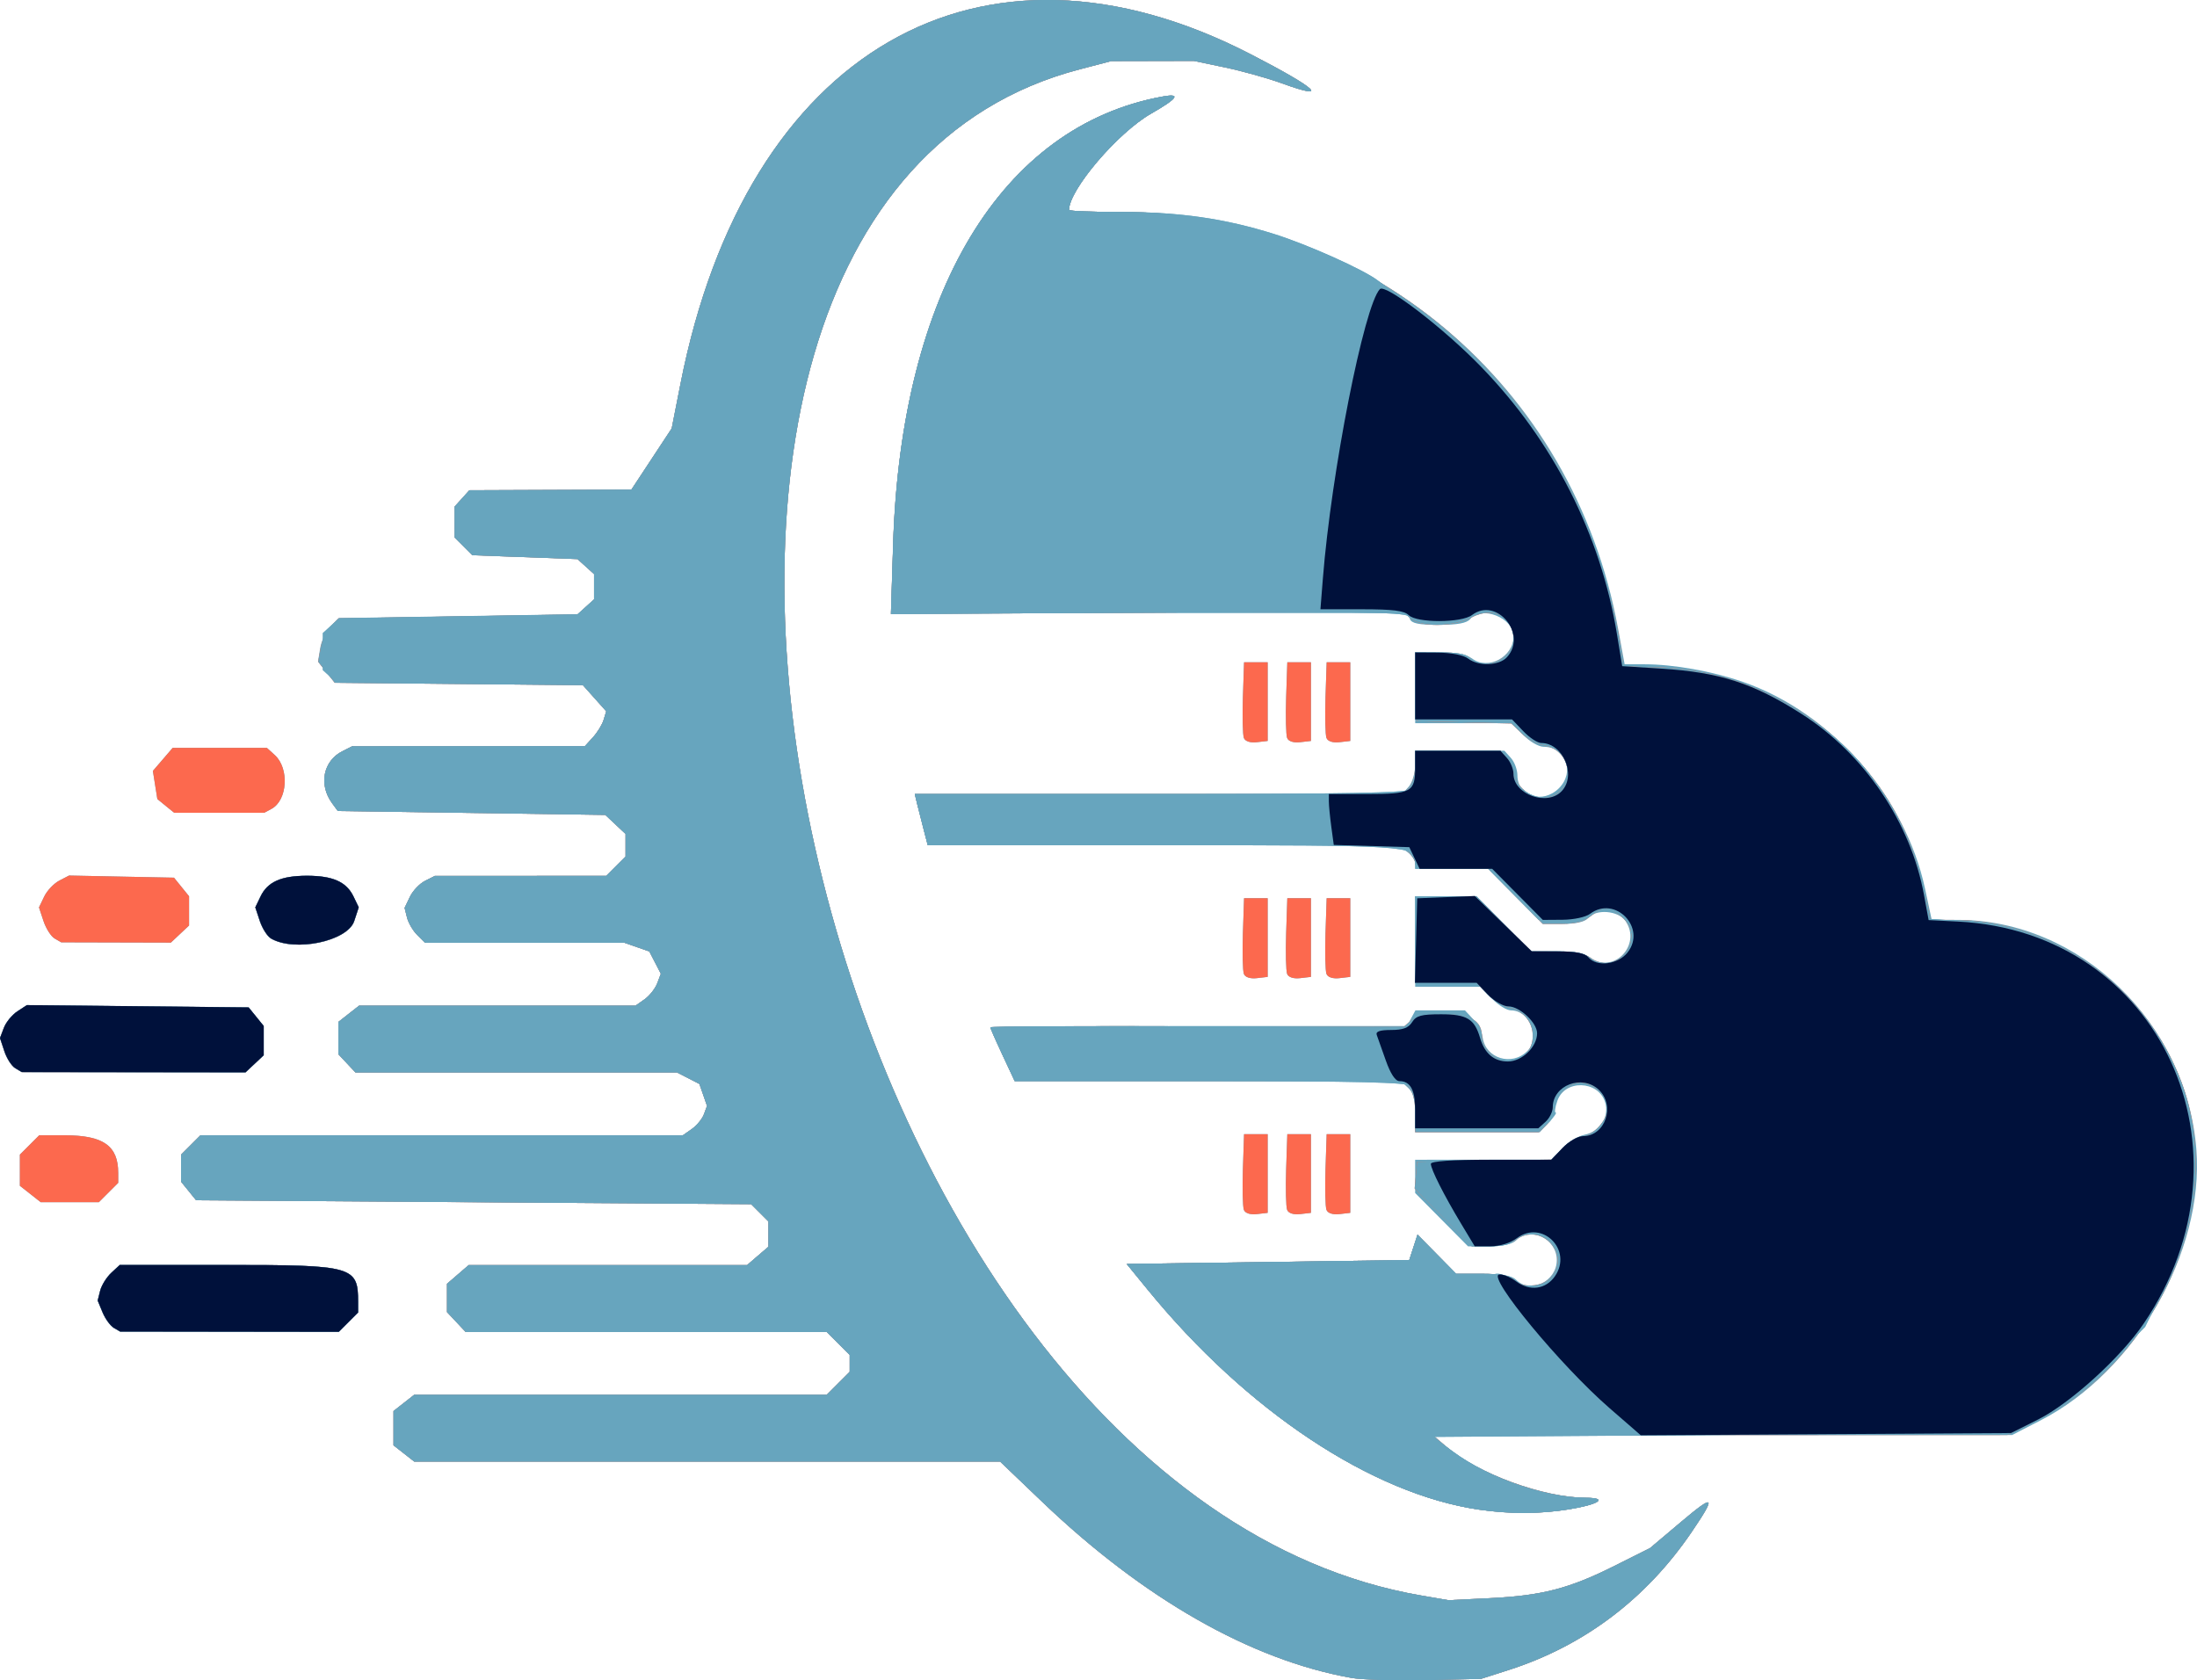 <svg viewBox="0 0 189.176 144.709" version="1.1" xml:space="preserve" xmlns="http://www.w3.org/2000/svg" xmlns:svg="http://www.w3.org/2000/svg">
	<title id="title1">Western Mass Hosting ~ Western Mass Web &amp; Wordpress Hosting, Design &amp; Development ~ Feeding Hills, MA</title>
	<g transform="matrix(4,0,0,4,536.172,-178.462)">
		<path class="wmh1" style="fill:#67a5be" d="m -104.964,80.738 c -2.154,-0.385 -4.465,-1.704 -6.649,-3.793 l -0.901,-0.862 h -6.306 -6.306 l -0.223,-0.175 -0.223,-0.175 v -0.369 -0.369 l 0.223,-0.175 0.223,-0.175 h 4.44 4.44 l 0.247,-0.247 0.247,-0.247 v -0.182 -0.182 l -0.247,-0.247 -0.247,-0.247 h -3.886 -3.886 l -0.201,-0.214 -0.201,-0.214 v -0.305 -0.305 l 0.233,-0.201 0.233,-0.201 h 2.996 2.996 l 0.23,-0.198 0.231,-0.198 v -0.272 -0.272 l -0.186,-0.186 -0.186,-0.186 -5.974,-0.042 -5.974,-0.042 -0.162,-0.2 -0.162,-0.2 v -0.291 -0.291 l 0.208,-0.208 0.208,-0.208 h 5.192 5.192 l 0.194,-0.136 c 0.107,-0.075 0.224,-0.218 0.261,-0.317 l 0.067,-0.181 -0.082,-0.236 -0.082,-0.236 -0.241,-0.124 -0.241,-0.124 h -3.461 -3.461 l -0.184,-0.196 -0.184,-0.196 v -0.348 -0.348 l 0.223,-0.175 0.223,-0.175 h 2.975 2.975 l 0.194,-0.136 c 0.106,-0.075 0.229,-0.229 0.273,-0.343 l 0.079,-0.208 -0.124,-0.24 -0.124,-0.24 -0.269,-0.094 -0.269,-0.094 h -2.146 -2.146 l -0.167,-0.167 c -0.092,-0.092 -0.191,-0.261 -0.219,-0.375 l -0.052,-0.208 0.113,-0.237 c 0.062,-0.13 0.209,-0.285 0.325,-0.344 l 0.212,-0.107 1.845,-0.001 1.845,-0.001 0.208,-0.208 0.208,-0.208 v -0.243 -0.243 l -0.218,-0.205 -0.218,-0.205 -2.879,-0.042 -2.879,-0.042 -0.124,-0.169 c -0.292,-0.4 -0.191,-0.909 0.222,-1.118 l 0.212,-0.107 2.504,-0.001 2.504,-0.001 0.174,-0.191 c 0.096,-0.105 0.2,-0.274 0.23,-0.375 l 0.056,-0.185 -0.251,-0.281 -0.251,-0.281 -2.671,-0.026 -2.671,-0.026 -0.18,-0.228 -0.18,-0.228 0.047,-0.291 c 0.026,-0.16 0.126,-0.37 0.222,-0.466 l 0.174,-0.174 2.571,-0.042 2.571,-0.042 0.178,-0.161 0.178,-0.161 V 57.245 56.975 l -0.178,-0.161 -0.178,-0.161 -1.132,-0.042 -1.132,-0.042 -0.191,-0.191 -0.191,-0.191 V 55.855 55.523 l 0.159,-0.176 0.159,-0.176 1.744,-0.007 1.744,-0.007 0.434,-0.659 0.434,-0.659 0.19,-0.964 c 1.412,-7.174 6.463,-10.091 12.277,-7.09 1.436,0.741 1.719,1.007 0.666,0.624 -0.305,-0.111 -0.857,-0.265 -1.225,-0.342 l -0.669,-0.14 -0.889,0.002 -0.889,0.002 -0.677,0.177 c -11.905,3.104 -5.746,30.616 7.355,32.86 l 0.582,0.1 0.9,-0.044 c 1.115,-0.055 1.702,-0.207 2.678,-0.697 l 0.762,-0.382 0.672,-0.567 c 0.717,-0.605 0.757,-0.566 0.225,0.218 -0.981,1.445 -2.322,2.456 -3.945,2.976 l -0.593,0.19 -1.185,0.027 c -0.652,0.015 -1.38,-0.008 -1.618,-0.05 z m -26.629,-7.533 c -0.075,-0.044 -0.184,-0.195 -0.242,-0.334 l -0.105,-0.254 0.053,-0.211 c 0.029,-0.116 0.136,-0.288 0.237,-0.383 l 0.184,-0.172 h 2.305 c 2.73,0 2.827,0.028 2.827,0.804 v 0.22 l -0.208,0.208 -0.208,0.208 -2.353,-0.003 -2.353,-0.003 z m -1.799,-2.884 -0.223,-0.175 v -0.336 -0.336 l 0.208,-0.208 0.208,-0.208 h 0.55 c 0.831,0 1.151,0.226 1.151,0.812 v 0.212 l -0.208,0.208 -0.208,0.208 h -0.627 -0.627 z m -0.323,-2.706 c -0.078,-0.046 -0.184,-0.21 -0.235,-0.366 l -0.094,-0.283 0.083,-0.219 c 0.046,-0.121 0.176,-0.28 0.29,-0.355 l 0.206,-0.135 2.387,0.025 2.387,0.025 0.162,0.2 0.162,0.2 v 0.315 0.315 l -0.196,0.184 -0.196,0.184 -2.408,-0.003 -2.408,-0.003 z m 0.847,-2.794 c -0.078,-0.046 -0.185,-0.215 -0.239,-0.376 l -0.097,-0.293 0.112,-0.233 c 0.061,-0.128 0.207,-0.282 0.323,-0.343 l 0.212,-0.11 1.13,0.023 1.13,0.023 0.162,0.2 0.162,0.2 v 0.315 0.315 l -0.196,0.184 -0.196,0.184 -1.18,-0.003 -1.18,-0.003 z m 4.657,0 c -0.078,-0.046 -0.185,-0.215 -0.239,-0.376 l -0.097,-0.293 0.112,-0.233 c 0.151,-0.316 0.445,-0.447 1.001,-0.447 0.555,0 0.849,0.131 1.001,0.447 l 0.112,0.233 -0.097,0.295 c -0.144,0.435 -1.28,0.673 -1.792,0.375 z m -2.264,-2.854 -0.181,-0.148 -0.048,-0.303 -0.048,-0.303 0.213,-0.248 0.213,-0.248 h 1.014 1.014 l 0.169,0.153 c 0.318,0.288 0.277,0.975 -0.07,1.161 l -0.155,0.083 h -0.97 -0.97 z" />
		<path class="wmh2" style="fill:#fc694e" d="m -104.964,80.738 c -2.154,-0.385 -4.465,-1.704 -6.649,-3.793 l -0.901,-0.862 h -6.306 -6.306 l -0.223,-0.175 -0.223,-0.175 v -0.369 -0.369 l 0.223,-0.175 0.223,-0.175 h 4.44 4.44 l 0.247,-0.247 0.247,-0.247 v -0.182 -0.182 l -0.247,-0.247 -0.247,-0.247 h -3.886 -3.886 l -0.201,-0.214 -0.201,-0.214 v -0.305 -0.305 l 0.233,-0.201 0.233,-0.201 h 2.996 2.996 l 0.23,-0.198 0.231,-0.198 v -0.272 -0.272 l -0.186,-0.186 -0.186,-0.186 -5.974,-0.042 -5.974,-0.042 -0.162,-0.2 -0.162,-0.2 v -0.291 -0.291 l 0.208,-0.208 0.208,-0.208 h 5.192 5.192 l 0.194,-0.136 c 0.107,-0.075 0.224,-0.218 0.261,-0.317 l 0.067,-0.181 -0.082,-0.236 -0.082,-0.236 -0.241,-0.124 -0.241,-0.124 h -3.461 -3.461 l -0.184,-0.196 -0.184,-0.196 v -0.348 -0.348 l 0.223,-0.175 0.223,-0.175 h 2.975 2.975 l 0.194,-0.136 c 0.106,-0.075 0.229,-0.229 0.273,-0.343 l 0.079,-0.208 -0.124,-0.24 -0.124,-0.24 -0.269,-0.094 -0.269,-0.094 h -2.146 -2.146 l -0.167,-0.167 c -0.092,-0.092 -0.191,-0.261 -0.219,-0.375 l -0.052,-0.208 0.113,-0.237 c 0.062,-0.13 0.209,-0.285 0.325,-0.344 l 0.212,-0.107 1.845,-0.001 1.845,-0.001 0.208,-0.208 0.208,-0.208 v -0.243 -0.243 l -0.218,-0.205 -0.218,-0.205 -2.879,-0.042 -2.879,-0.042 -0.124,-0.169 c -0.292,-0.4 -0.191,-0.909 0.222,-1.118 l 0.212,-0.107 2.504,-0.001 2.504,-0.001 0.174,-0.191 c 0.096,-0.105 0.2,-0.274 0.23,-0.375 l 0.056,-0.185 -0.251,-0.281 -0.251,-0.281 -2.671,-0.026 -2.671,-0.026 -0.178,-0.226 -0.178,-0.226 0.054,-0.299 c 0.03,-0.164 0.129,-0.375 0.22,-0.468 l 0.166,-0.169 2.571,-0.042 2.571,-0.042 0.178,-0.161 0.178,-0.161 V 57.245 56.975 l -0.178,-0.161 -0.178,-0.161 -1.132,-0.042 -1.132,-0.042 -0.191,-0.191 -0.191,-0.191 V 55.855 55.523 l 0.159,-0.176 0.159,-0.176 1.744,-0.007 1.744,-0.007 0.434,-0.659 0.434,-0.659 0.19,-0.964 c 1.412,-7.174 6.463,-10.091 12.277,-7.09 1.436,0.741 1.719,1.007 0.666,0.624 -0.305,-0.111 -0.857,-0.265 -1.225,-0.342 l -0.669,-0.14 -0.889,0.002 -0.889,0.002 -0.677,0.177 c -11.905,3.104 -5.746,30.616 7.355,32.86 l 0.582,0.1 0.9,-0.044 c 1.115,-0.055 1.702,-0.207 2.678,-0.697 l 0.762,-0.382 0.672,-0.567 c 0.717,-0.605 0.757,-0.566 0.225,0.218 -0.981,1.445 -2.322,2.456 -3.945,2.976 l -0.593,0.19 -1.185,0.027 c -0.652,0.015 -1.38,-0.008 -1.618,-0.05 z m -26.629,-7.533 c -0.075,-0.044 -0.184,-0.195 -0.242,-0.334 l -0.105,-0.254 0.053,-0.211 c 0.029,-0.116 0.136,-0.288 0.237,-0.383 l 0.184,-0.172 h 2.305 c 2.73,0 2.827,0.028 2.827,0.804 v 0.22 l -0.208,0.208 -0.208,0.208 -2.353,-0.003 -2.353,-0.003 z m -1.799,-2.884 -0.223,-0.175 v -0.336 -0.336 l 0.208,-0.208 0.208,-0.208 h 0.55 c 0.831,0 1.151,0.226 1.151,0.812 v 0.212 l -0.208,0.208 -0.208,0.208 h -0.627 -0.627 z m -0.323,-2.706 c -0.078,-0.046 -0.184,-0.21 -0.235,-0.366 l -0.094,-0.283 0.083,-0.219 c 0.046,-0.121 0.176,-0.28 0.29,-0.355 l 0.206,-0.135 2.387,0.025 2.387,0.025 0.162,0.2 0.162,0.2 v 0.315 0.315 l -0.196,0.184 -0.196,0.184 -2.408,-0.003 -2.408,-0.003 z m 0.847,-2.794 c -0.078,-0.046 -0.185,-0.215 -0.239,-0.376 l -0.097,-0.293 0.112,-0.233 c 0.061,-0.128 0.207,-0.282 0.323,-0.343 l 0.212,-0.11 1.13,0.023 1.13,0.023 0.162,0.2 0.162,0.2 v 0.315 0.315 l -0.196,0.184 -0.196,0.184 -1.18,-0.003 -1.18,-0.003 z m 4.657,0 c -0.078,-0.046 -0.185,-0.215 -0.239,-0.376 l -0.097,-0.293 0.112,-0.233 c 0.151,-0.316 0.445,-0.447 1.001,-0.447 0.555,0 0.849,0.131 1.001,0.447 l 0.112,0.233 -0.097,0.295 c -0.144,0.435 -1.28,0.673 -1.792,0.375 z m -2.264,-2.854 -0.181,-0.148 -0.048,-0.303 -0.048,-0.303 0.213,-0.248 0.213,-0.248 h 1.014 1.014 l 0.169,0.153 c 0.318,0.288 0.277,0.975 -0.07,1.161 l -0.155,0.083 h -0.97 -0.97 z" />
		<path class="wmh1" style="fill:#67a5be" d="m -104.964,80.738 c -2.154,-0.385 -4.465,-1.704 -6.649,-3.793 l -0.901,-0.862 h -6.306 -6.306 l -0.223,-0.175 -0.223,-0.175 v -0.369 -0.369 l 0.223,-0.175 0.223,-0.175 h 4.44 4.44 l 0.247,-0.247 0.247,-0.247 v -0.182 -0.182 l -0.247,-0.247 -0.247,-0.247 h -3.886 -3.886 l -0.201,-0.214 -0.201,-0.214 v -0.305 -0.305 l 0.233,-0.201 0.233,-0.201 h 2.996 2.996 l 0.23,-0.198 0.231,-0.198 v -0.272 -0.272 l -0.186,-0.186 -0.186,-0.186 -5.974,-0.042 -5.974,-0.042 -0.162,-0.2 -0.162,-0.2 v -0.291 -0.291 l 0.208,-0.208 0.208,-0.208 h 5.192 5.192 l 0.194,-0.136 c 0.107,-0.075 0.224,-0.218 0.261,-0.317 l 0.067,-0.181 -0.082,-0.236 -0.082,-0.236 -0.241,-0.124 -0.241,-0.124 h -3.461 -3.461 l -0.184,-0.196 -0.184,-0.196 v -0.348 -0.348 l 0.223,-0.175 0.223,-0.175 h 2.975 2.975 l 0.194,-0.136 c 0.106,-0.075 0.229,-0.229 0.273,-0.343 l 0.079,-0.208 -0.124,-0.24 -0.124,-0.24 -0.269,-0.094 -0.269,-0.094 h -2.146 -2.146 l -0.167,-0.167 c -0.092,-0.092 -0.191,-0.261 -0.219,-0.375 l -0.052,-0.208 0.113,-0.237 c 0.062,-0.13 0.209,-0.285 0.325,-0.344 l 0.212,-0.107 1.845,-0.001 1.845,-0.001 0.208,-0.208 0.208,-0.208 v -0.243 -0.243 l -0.218,-0.205 -0.218,-0.205 -2.879,-0.042 -2.879,-0.042 -0.124,-0.169 c -0.292,-0.4 -0.191,-0.909 0.222,-1.118 l 0.212,-0.107 2.504,-0.001 2.504,-0.001 0.174,-0.191 c 0.096,-0.105 0.2,-0.274 0.23,-0.375 l 0.056,-0.185 -0.251,-0.281 -0.251,-0.281 -2.671,-0.026 -2.671,-0.026 -0.178,-0.226 -0.178,-0.226 0.054,-0.299 c 0.03,-0.164 0.129,-0.375 0.22,-0.468 l 0.166,-0.169 2.571,-0.042 2.571,-0.042 0.178,-0.161 0.178,-0.161 V 57.245 56.975 l -0.178,-0.161 -0.178,-0.161 -1.132,-0.042 -1.132,-0.042 -0.191,-0.191 -0.191,-0.191 V 55.855 55.523 l 0.159,-0.176 0.159,-0.176 1.744,-0.007 1.744,-0.007 0.434,-0.659 0.434,-0.659 0.19,-0.964 c 1.412,-7.174 6.463,-10.091 12.277,-7.09 1.436,0.741 1.719,1.007 0.666,0.624 -0.305,-0.111 -0.857,-0.265 -1.225,-0.342 l -0.669,-0.14 -0.889,0.002 -0.889,0.002 -0.677,0.177 c -11.905,3.104 -5.746,30.616 7.355,32.86 l 0.582,0.1 0.9,-0.044 c 1.115,-0.055 1.702,-0.207 2.678,-0.697 l 0.762,-0.382 0.672,-0.567 c 0.717,-0.605 0.757,-0.566 0.225,0.218 -0.981,1.445 -2.322,2.456 -3.945,2.976 l -0.593,0.19 -1.185,0.027 c -0.652,0.015 -1.38,-0.008 -1.618,-0.05 z m -26.629,-7.533 c -0.075,-0.044 -0.184,-0.195 -0.242,-0.334 l -0.105,-0.254 0.053,-0.211 c 0.029,-0.116 0.136,-0.288 0.237,-0.383 l 0.184,-0.172 h 2.305 c 2.73,0 2.827,0.028 2.827,0.804 v 0.22 l -0.208,0.208 -0.208,0.208 -2.353,-0.003 -2.353,-0.003 z m -2.121,-5.591 c -0.078,-0.046 -0.184,-0.21 -0.235,-0.366 l -0.094,-0.283 0.083,-0.219 c 0.046,-0.121 0.176,-0.28 0.29,-0.355 l 0.206,-0.135 2.387,0.025 2.387,0.025 0.162,0.2 0.162,0.2 v 0.315 0.315 l -0.196,0.184 -0.196,0.184 -2.408,-0.003 -2.408,-0.003 z m 5.503,-2.794 c -0.078,-0.046 -0.185,-0.215 -0.239,-0.376 l -0.097,-0.293 0.112,-0.233 c 0.151,-0.316 0.445,-0.447 1.001,-0.447 0.555,0 0.849,0.131 1.001,0.447 l 0.112,0.233 -0.097,0.295 c -0.144,0.435 -1.28,0.673 -1.792,0.375 z" />
		<path class="wmh1" style="fill:#67a5be" d="m -104.964,80.738 c -2.154,-0.385 -4.465,-1.704 -6.649,-3.793 l -0.901,-0.862 h -6.306 -6.306 l -0.223,-0.175 -0.223,-0.175 v -0.369 -0.369 l 0.223,-0.175 0.223,-0.175 h 4.44 4.44 l 0.247,-0.247 0.247,-0.247 v -0.182 -0.182 l -0.247,-0.247 -0.247,-0.247 h -3.886 -3.886 l -0.201,-0.214 -0.201,-0.214 v -0.305 -0.305 l 0.233,-0.201 0.233,-0.201 h 2.996 2.996 l 0.23,-0.198 0.231,-0.198 v -0.272 -0.272 l -0.186,-0.186 -0.186,-0.186 -5.974,-0.042 -5.974,-0.042 -0.162,-0.2 -0.162,-0.2 v -0.291 -0.291 l 0.208,-0.208 0.208,-0.208 h 5.192 5.192 l 0.194,-0.136 c 0.107,-0.075 0.224,-0.218 0.261,-0.317 l 0.067,-0.181 -0.082,-0.236 -0.082,-0.236 -0.241,-0.124 -0.241,-0.124 h -3.461 -3.461 l -0.184,-0.196 -0.184,-0.196 v -0.348 -0.348 l 0.223,-0.175 0.223,-0.175 h 2.975 2.975 l 0.194,-0.136 c 0.106,-0.075 0.229,-0.229 0.273,-0.343 l 0.079,-0.208 -0.124,-0.24 -0.124,-0.24 -0.269,-0.094 -0.269,-0.094 h -2.146 -2.146 l -0.167,-0.167 c -0.092,-0.092 -0.191,-0.261 -0.219,-0.375 l -0.052,-0.208 0.113,-0.237 c 0.062,-0.13 0.209,-0.285 0.325,-0.344 l 0.212,-0.107 1.845,-0.001 1.845,-0.001 0.208,-0.208 0.208,-0.208 v -0.243 -0.243 l -0.218,-0.205 -0.218,-0.205 -2.879,-0.042 -2.879,-0.042 -0.124,-0.169 c -0.292,-0.4 -0.191,-0.909 0.222,-1.118 l 0.212,-0.107 2.504,-0.001 2.504,-0.001 0.174,-0.191 c 0.096,-0.105 0.2,-0.274 0.23,-0.375 l 0.056,-0.185 -0.251,-0.281 -0.251,-0.281 -2.651,-0.026 -2.651,-0.026 -0.15,-0.136 -0.15,-0.136 V 58.642 58.245 l 0.178,-0.161 0.178,-0.161 2.565,-0.042 2.565,-0.042 0.178,-0.161 0.178,-0.161 V 57.245 56.975 l -0.178,-0.161 -0.178,-0.161 -1.132,-0.042 -1.132,-0.042 -0.191,-0.191 -0.191,-0.191 V 55.855 55.523 l 0.159,-0.176 0.159,-0.176 1.744,-0.007 1.744,-0.007 0.434,-0.659 0.434,-0.659 0.19,-0.964 c 1.412,-7.174 6.463,-10.091 12.277,-7.09 1.436,0.741 1.719,1.007 0.666,0.624 -0.305,-0.111 -0.857,-0.265 -1.225,-0.342 l -0.669,-0.14 -0.889,0.002 -0.889,0.002 -0.677,0.177 c -11.905,3.104 -5.746,30.616 7.355,32.86 l 0.582,0.1 0.9,-0.044 c 1.115,-0.055 1.702,-0.207 2.678,-0.697 l 0.762,-0.382 0.672,-0.567 c 0.717,-0.605 0.757,-0.566 0.225,0.218 -0.981,1.445 -2.322,2.456 -3.945,2.976 l -0.593,0.19 -1.185,0.027 c -0.652,0.015 -1.38,-0.008 -1.618,-0.05 z m -26.629,-7.533 c -0.075,-0.044 -0.184,-0.195 -0.242,-0.334 l -0.105,-0.254 0.053,-0.211 c 0.029,-0.116 0.136,-0.288 0.237,-0.383 l 0.184,-0.172 h 2.305 c 2.73,0 2.827,0.028 2.827,0.804 v 0.22 l -0.208,0.208 -0.208,0.208 -2.353,-0.003 -2.353,-0.003 z m -2.121,-5.591 c -0.078,-0.046 -0.184,-0.21 -0.235,-0.366 l -0.094,-0.283 0.083,-0.219 c 0.046,-0.121 0.176,-0.28 0.29,-0.355 l 0.206,-0.135 2.387,0.025 2.387,0.025 0.162,0.2 0.162,0.2 v 0.315 0.315 l -0.196,0.184 -0.196,0.184 -2.408,-0.003 -2.408,-0.003 z m 5.503,-2.794 c -0.078,-0.046 -0.185,-0.215 -0.239,-0.376 l -0.097,-0.293 0.112,-0.233 c 0.151,-0.316 0.445,-0.447 1.001,-0.447 0.555,0 0.849,0.131 1.001,0.447 l 0.112,0.233 -0.097,0.295 c -0.144,0.435 -1.28,0.673 -1.792,0.375 z" />
		<path class="wmh3" style="fill:#00113b" d="m -131.593,73.204 c -0.075,-0.044 -0.184,-0.195 -0.242,-0.334 l -0.105,-0.254 0.053,-0.211 c 0.029,-0.116 0.136,-0.288 0.237,-0.383 l 0.184,-0.172 h 2.305 c 2.73,0 2.827,0.028 2.827,0.804 v 0.22 l -0.208,0.208 -0.208,0.208 -2.353,-0.003 -2.353,-0.003 z m -2.121,-5.591 c -0.078,-0.046 -0.184,-0.21 -0.235,-0.366 l -0.094,-0.283 0.083,-0.219 c 0.046,-0.121 0.176,-0.28 0.29,-0.355 l 0.206,-0.135 2.387,0.025 2.387,0.025 0.162,0.2 0.162,0.2 v 0.315 0.315 l -0.196,0.184 -0.196,0.184 -2.408,-0.003 -2.408,-0.003 z m 5.503,-2.794 c -0.078,-0.046 -0.185,-0.215 -0.239,-0.376 l -0.097,-0.293 0.112,-0.233 c 0.151,-0.316 0.445,-0.447 1.001,-0.447 0.555,0 0.849,0.131 1.001,0.447 l 0.112,0.233 -0.097,0.295 c -0.144,0.435 -1.28,0.673 -1.792,0.375 z" />
	</g>
	<g transform="matrix(4,0,0,4,76.81,8.098)">
		<path class="wmh1" style="fill:#67a5be" d="M 12.642,30.479 C 10.328,30.141 7.639,28.356 5.501,25.739 l -0.449,-0.55 3.041,-0.042 3.041,-0.042 0.089,-0.274 0.089,-0.274 0.416,0.422 0.416,0.422 h 0.581 c 0.403,0 0.62,0.039 0.708,0.127 0.31,0.31 0.877,0.037 0.877,-0.423 0,-0.46 -0.567,-0.734 -0.877,-0.423 -0.081,0.081 -0.29,0.127 -0.58,0.127 H 12.399 l -0.569,-0.574 -0.569,-0.574 v -0.358 -0.358 h 1.466 1.466 l 0.235,-0.245 c 0.129,-0.135 0.344,-0.267 0.478,-0.293 0.336,-0.067 0.544,-0.401 0.442,-0.708 -0.155,-0.466 -0.866,-0.483 -1.025,-0.024 -0.049,0.14 -0.065,0.255 -0.036,0.255 0.029,0 -0.037,0.095 -0.146,0.212 l -0.199,0.212 h -1.34 -1.34 v -0.41 c 0,-0.29 -0.045,-0.451 -0.155,-0.55 L 10.951,21.251 H 6.796 2.641 L 2.379,20.691 C 2.235,20.384 2.117,20.117 2.117,20.099 c 0,-0.018 2.018,-0.033 4.484,-0.033 h 4.484 l 0.091,-0.169 0.091,-0.169 h 0.533 0.533 l 0.177,0.191 c 0.097,0.105 0.19,0.282 0.205,0.394 0.064,0.452 0.628,0.625 0.959,0.293 0.288,-0.288 0.053,-0.877 -0.35,-0.877 -0.092,0 -0.277,-0.114 -0.411,-0.254 l -0.243,-0.254 h -0.704 -0.704 v -0.974 -0.974 h 0.658 0.658 l 0.588,0.593 0.588,0.593 0.553,0.003 c 0.351,0.002 0.613,0.048 0.717,0.127 0.5,0.378 1.126,-0.269 0.762,-0.788 -0.156,-0.223 -0.635,-0.259 -0.8,-0.061 -0.069,0.083 -0.257,0.127 -0.542,0.127 h -0.436 l -0.588,-0.593 -0.588,-0.593 h -0.785 c -0.628,0 -0.785,-0.024 -0.785,-0.122 0,-0.067 -0.085,-0.182 -0.188,-0.254 L 10.884,16.171 H 5.826 0.769 l -0.083,-0.318 C 0.64,15.679 0.577,15.432 0.546,15.303 L 0.49,15.071 H 5.735 10.98 l 0.14,-0.155 c 0.077,-0.085 0.14,-0.295 0.14,-0.466 v -0.311 h 0.961 0.961 l 0.14,0.155 c 0.077,0.085 0.14,0.254 0.14,0.376 0,0.452 0.548,0.622 0.893,0.277 0.35,-0.35 0.152,-0.893 -0.327,-0.893 -0.108,0 -0.305,-0.114 -0.439,-0.254 l -0.243,-0.254 h -1.042 -1.042 v -0.762 -0.762 l 0.529,0.003 c 0.33,0.002 0.591,0.049 0.694,0.127 0.346,0.262 0.894,-0.032 0.894,-0.48 0,-0.393 -0.686,-0.665 -0.931,-0.37 -0.075,0.09 -0.272,0.127 -0.679,0.127 -0.431,0 -0.585,-0.031 -0.622,-0.127 l -0.049,-0.127 H 5.536 -0.024 L 0.023,9.673 C 0.195,4.272 2.355,0.688 5.821,0.055 6.228,-0.02 6.154,0.091 5.576,0.422 4.856,0.834 3.81,2.063 3.81,2.495 c 0,0.025 0.509,0.045 1.132,0.045 5.3,0 9.726,3.716 10.688,8.973 l 0.14,0.764 0.434,6.4e-4 c 0.626,9.23e-4 1.448,0.148 2.113,0.379 1.897,0.658 3.495,2.471 3.919,4.447 l 0.145,0.677 h 0.56 c 2.628,0 4.927,2.214 5.137,4.945 0.17,2.206 -1.312,4.781 -3.356,5.832 l -0.61,0.314 -6.235,0.002 -6.235,0.002 0.296,0.252 c 0.678,0.578 2.086,1.092 3.001,1.096 0.49,0.002 0.275,0.145 -0.377,0.25 -0.615,0.099 -1.264,0.101 -1.921,0.005 z M 7.574,24.023 c -0.025,-0.065 -0.034,-0.458 -0.021,-0.874 l 0.025,-0.755 h 0.254 0.254 v 0.847 0.847 l -0.233,0.027 c -0.142,0.016 -0.251,-0.019 -0.279,-0.091 z m 0.931,0 c -0.025,-0.065 -0.034,-0.458 -0.021,-0.874 l 0.025,-0.755 h 0.254 0.254 v 0.847 0.847 l -0.233,0.027 c -0.142,0.016 -0.251,-0.019 -0.279,-0.091 z m 0.847,0 c -0.025,-0.065 -0.034,-0.458 -0.021,-0.874 l 0.025,-0.755 h 0.254 0.254 v 0.847 0.847 l -0.233,0.027 c -0.142,0.016 -0.251,-0.019 -0.279,-0.091 z m -1.778,-5.08 c -0.025,-0.065 -0.034,-0.458 -0.021,-0.874 l 0.025,-0.755 h 0.254 0.254 v 0.847 0.847 l -0.233,0.027 c -0.142,0.016 -0.251,-0.019 -0.279,-0.091 z m 0.931,0 c -0.025,-0.065 -0.034,-0.458 -0.021,-0.874 l 0.025,-0.755 h 0.254 0.254 v 0.847 0.847 l -0.233,0.027 c -0.142,0.016 -0.251,-0.019 -0.279,-0.091 z m 0.847,0 c -0.025,-0.065 -0.034,-0.458 -0.021,-0.874 l 0.025,-0.755 h 0.254 0.254 v 0.847 0.847 l -0.233,0.027 c -0.142,0.016 -0.251,-0.019 -0.279,-0.091 z m -1.778,-5.08 c -0.025,-0.065 -0.034,-0.458 -0.021,-0.874 l 0.025,-0.755 h 0.254 0.254 v 0.847 0.847 l -0.233,0.027 c -0.142,0.016 -0.251,-0.019 -0.279,-0.091 z m 0.931,0 c -0.025,-0.065 -0.034,-0.458 -0.021,-0.874 l 0.025,-0.755 h 0.254 0.254 v 0.847 0.847 l -0.233,0.027 c -0.142,0.016 -0.251,-0.019 -0.279,-0.091 z m 0.847,0 c -0.025,-0.065 -0.034,-0.458 -0.021,-0.874 l 0.025,-0.755 h 0.254 0.254 v 0.847 0.847 l -0.233,0.027 c -0.142,0.016 -0.251,-0.019 -0.279,-0.091 z" />
		<path class="wmh2" style="fill:#fc694e" d="M 12.642,30.479 C 10.328,30.141 7.639,28.356 5.501,25.739 l -0.449,-0.55 3.041,-0.042 3.041,-0.042 0.089,-0.274 0.089,-0.274 0.416,0.422 0.416,0.422 h 0.564 c 0.398,0 0.595,0.037 0.67,0.127 0.152,0.183 0.621,0.16 0.802,-0.04 0.461,-0.509 -0.215,-1.225 -0.764,-0.81 -0.09,0.068 -0.337,0.126 -0.547,0.127 l -0.383,0.003 -0.618,-0.622 -0.618,-0.622 0.027,-0.288 0.027,-0.288 1.447,-0.023 1.447,-0.023 0.241,-0.252 c 0.133,-0.139 0.327,-0.252 0.431,-0.252 0.216,0 0.541,-0.365 0.541,-0.608 0,-0.278 -0.396,-0.602 -0.66,-0.54 -0.282,0.067 -0.525,0.341 -0.525,0.593 0,0.104 -0.07,0.252 -0.155,0.329 l -0.155,0.14 H 12.588 11.261 v -0.417 c 0,-0.266 -0.048,-0.465 -0.133,-0.55 L 10.995,21.251 H 6.818 2.641 L 2.379,20.691 C 2.235,20.384 2.117,20.115 2.117,20.094 c 0,-0.021 2.001,-0.031 4.447,-0.022 l 4.447,0.016 0.153,-0.138 c 0.108,-0.098 0.313,-0.138 0.704,-0.138 0.6,0 0.832,0.138 0.832,0.493 0,0.247 0.29,0.522 0.55,0.522 0.699,0 0.734,-1.017 0.039,-1.156 -0.13,-0.026 -0.342,-0.158 -0.471,-0.292 l -0.235,-0.245 h -0.661 -0.661 v -0.931 -0.931 h 0.658 0.658 l 0.588,0.593 0.588,0.593 0.553,0.003 c 0.351,0.002 0.613,0.048 0.717,0.127 0.586,0.443 1.248,-0.431 0.671,-0.886 -0.278,-0.218 -0.376,-0.219 -0.647,-0.006 -0.148,0.117 -0.343,0.169 -0.628,0.169 H 14.008 L 13.42,17.272 12.832,16.679 h -0.785 c -0.601,0 -0.785,-0.027 -0.785,-0.114 0,-0.063 -0.07,-0.177 -0.155,-0.254 L 10.951,16.171 H 5.86 0.769 l -0.083,-0.318 C 0.64,15.679 0.577,15.432 0.546,15.303 L 0.49,15.071 h 5.252 5.252 l 0.133,-0.133 c 0.076,-0.076 0.133,-0.276 0.133,-0.466 v -0.333 h 0.918 0.918 l 0.14,0.155 c 0.077,0.085 0.14,0.213 0.14,0.285 0,0.251 0.338,0.576 0.599,0.576 0.729,0 0.768,-1.014 0.044,-1.137 -0.135,-0.023 -0.346,-0.137 -0.467,-0.254 l -0.221,-0.212 -1.014,-0.024 -1.014,-0.024 -0.024,-0.741 -0.024,-0.741 h 0.543 c 0.38,0 0.575,0.038 0.649,0.127 0.258,0.311 0.931,0.019 0.931,-0.404 0,-0.499 -0.424,-0.722 -0.905,-0.476 -0.409,0.209 -1.096,0.215 -1.319,0.013 l -0.164,-0.148 -5.507,0.031 -5.507,0.031 0.048,-1.512 C 0.194,4.272 2.352,0.689 5.821,0.055 6.228,-0.02 6.154,0.091 5.576,0.422 4.856,0.834 3.81,2.063 3.81,2.495 c 0,0.025 0.509,0.045 1.132,0.045 5.48,0 9.928,3.921 10.762,9.485 l 0.045,0.299 0.698,0.016 c 1.756,0.04 3.458,0.884 4.574,2.266 0.655,0.812 1.022,1.649 1.287,2.94 l 0.048,0.233 0.485,0.002 c 2.147,0.006 4.142,1.425 4.916,3.494 0.982,2.626 -0.478,6.004 -3.159,7.309 l -0.59,0.287 -6.183,0.002 -6.183,0.002 0.296,0.252 c 0.678,0.578 2.086,1.092 3.001,1.096 0.49,0.002 0.275,0.145 -0.377,0.25 -0.615,0.099 -1.264,0.101 -1.921,0.005 z M 7.574,24.023 c -0.025,-0.065 -0.034,-0.458 -0.021,-0.874 l 0.025,-0.755 h 0.254 0.254 v 0.847 0.847 l -0.233,0.027 c -0.142,0.016 -0.251,-0.019 -0.279,-0.091 z m 0.931,0 c -0.025,-0.065 -0.034,-0.458 -0.021,-0.874 l 0.025,-0.755 h 0.254 0.254 v 0.847 0.847 l -0.233,0.027 c -0.142,0.016 -0.251,-0.019 -0.279,-0.091 z m 0.847,0 c -0.025,-0.065 -0.034,-0.458 -0.021,-0.874 l 0.025,-0.755 h 0.254 0.254 v 0.847 0.847 l -0.233,0.027 c -0.142,0.016 -0.251,-0.019 -0.279,-0.091 z m -1.778,-5.08 c -0.025,-0.065 -0.034,-0.458 -0.021,-0.874 l 0.025,-0.755 h 0.254 0.254 v 0.847 0.847 l -0.233,0.027 c -0.142,0.016 -0.251,-0.019 -0.279,-0.091 z m 0.931,0 c -0.025,-0.065 -0.034,-0.458 -0.021,-0.874 l 0.025,-0.755 h 0.254 0.254 v 0.847 0.847 l -0.233,0.027 c -0.142,0.016 -0.251,-0.019 -0.279,-0.091 z m 0.847,0 c -0.025,-0.065 -0.034,-0.458 -0.021,-0.874 l 0.025,-0.755 h 0.254 0.254 v 0.847 0.847 l -0.233,0.027 c -0.142,0.016 -0.251,-0.019 -0.279,-0.091 z m -1.778,-5.08 c -0.025,-0.065 -0.034,-0.458 -0.021,-0.874 l 0.025,-0.755 h 0.254 0.254 v 0.847 0.847 l -0.233,0.027 c -0.142,0.016 -0.251,-0.019 -0.279,-0.091 z m 0.931,0 c -0.025,-0.065 -0.034,-0.458 -0.021,-0.874 l 0.025,-0.755 h 0.254 0.254 v 0.847 0.847 l -0.233,0.027 c -0.142,0.016 -0.251,-0.019 -0.279,-0.091 z m 0.847,0 c -0.025,-0.065 -0.034,-0.458 -0.021,-0.874 l 0.025,-0.755 h 0.254 0.254 v 0.847 0.847 l -0.233,0.027 c -0.142,0.016 -0.251,-0.019 -0.279,-0.091 z" />
		<path class="wmh1" style="fill:#67a5be" d="M 12.642,30.479 C 10.328,30.141 7.639,28.356 5.501,25.739 l -0.449,-0.55 3.041,-0.042 3.041,-0.042 0.089,-0.274 0.089,-0.274 0.416,0.422 0.416,0.422 h 0.564 c 0.398,0 0.595,0.037 0.67,0.127 0.152,0.183 0.621,0.16 0.802,-0.04 0.461,-0.509 -0.215,-1.225 -0.764,-0.81 -0.09,0.068 -0.337,0.126 -0.547,0.127 l -0.383,0.003 -0.618,-0.622 -0.618,-0.622 0.027,-0.288 0.027,-0.288 1.447,-0.023 1.447,-0.023 0.241,-0.252 c 0.133,-0.139 0.327,-0.252 0.431,-0.252 0.216,0 0.541,-0.365 0.541,-0.608 0,-0.278 -0.396,-0.602 -0.66,-0.54 -0.282,0.067 -0.525,0.341 -0.525,0.593 0,0.104 -0.07,0.252 -0.155,0.329 l -0.155,0.14 H 12.588 11.261 v -0.417 c 0,-0.266 -0.048,-0.465 -0.133,-0.55 L 10.995,21.251 H 6.818 2.641 L 2.379,20.691 C 2.235,20.384 2.117,20.115 2.117,20.094 c 0,-0.021 2.001,-0.031 4.447,-0.022 l 4.447,0.016 0.153,-0.138 c 0.108,-0.098 0.313,-0.138 0.704,-0.138 0.6,0 0.832,0.138 0.832,0.493 0,0.247 0.29,0.522 0.55,0.522 0.699,0 0.734,-1.017 0.039,-1.156 -0.13,-0.026 -0.342,-0.158 -0.471,-0.292 l -0.235,-0.245 h -0.661 -0.661 v -0.931 -0.931 h 0.658 0.658 l 0.588,0.593 0.588,0.593 0.553,0.003 c 0.351,0.002 0.613,0.048 0.717,0.127 0.586,0.443 1.248,-0.431 0.671,-0.886 -0.278,-0.218 -0.376,-0.219 -0.647,-0.006 -0.148,0.117 -0.343,0.169 -0.628,0.169 H 14.008 L 13.42,17.272 12.832,16.679 h -0.785 c -0.601,0 -0.785,-0.027 -0.785,-0.114 0,-0.063 -0.07,-0.177 -0.155,-0.254 L 10.951,16.171 H 5.86 0.769 l -0.083,-0.318 C 0.64,15.679 0.577,15.432 0.546,15.303 L 0.49,15.071 h 5.252 5.252 l 0.133,-0.133 c 0.076,-0.076 0.133,-0.276 0.133,-0.466 v -0.333 h 0.918 0.918 l 0.14,0.155 c 0.077,0.085 0.14,0.213 0.14,0.285 0,0.251 0.338,0.576 0.599,0.576 0.729,0 0.768,-1.014 0.044,-1.137 -0.135,-0.023 -0.346,-0.137 -0.467,-0.254 l -0.221,-0.212 -1.014,-0.024 -1.014,-0.024 -0.024,-0.741 -0.024,-0.741 h 0.543 c 0.38,0 0.575,0.038 0.649,0.127 0.258,0.311 0.931,0.019 0.931,-0.404 0,-0.499 -0.424,-0.722 -0.905,-0.476 -0.409,0.209 -1.096,0.215 -1.319,0.013 l -0.164,-0.148 -5.507,0.031 -5.507,0.031 0.048,-1.512 C 0.194,4.272 2.352,0.689 5.821,0.055 6.228,-0.02 6.154,0.091 5.576,0.422 4.856,0.834 3.81,2.063 3.81,2.495 c 0,0.025 0.509,0.045 1.132,0.045 5.48,0 9.928,3.921 10.762,9.485 l 0.045,0.299 0.698,0.016 c 1.756,0.04 3.458,0.884 4.574,2.266 0.655,0.812 1.022,1.649 1.287,2.94 l 0.048,0.233 0.485,0.002 c 2.147,0.006 4.142,1.425 4.916,3.494 0.982,2.626 -0.478,6.004 -3.159,7.309 l -0.59,0.287 -6.183,0.002 -6.183,0.002 0.296,0.252 c 0.678,0.578 2.086,1.092 3.001,1.096 0.49,0.002 0.275,0.145 -0.377,0.25 -0.615,0.099 -1.264,0.101 -1.921,0.005 z" />
		<path class="wmh1" style="fill:#67a5be" d="M 12.642,30.479 C 10.328,30.141 7.639,28.356 5.501,25.739 l -0.449,-0.55 3.041,-0.042 3.041,-0.042 0.089,-0.274 0.089,-0.274 0.416,0.422 0.416,0.422 h 0.57 c 0.313,0 0.595,0.04 0.625,0.09 0.2,0.324 0.79,0.229 0.966,-0.155 0.264,-0.578 -0.635,-1.152 -0.966,-0.617 -0.031,0.049 -0.235,0.09 -0.455,0.09 h -0.399 l -0.569,-0.574 -0.569,-0.574 v -0.306 c 0,-0.402 0.026,-0.409 1.557,-0.409 h 1.29 l 0.243,-0.254 c 0.134,-0.14 0.331,-0.254 0.439,-0.254 0.271,0 0.534,-0.289 0.534,-0.587 0,-0.274 -0.33,-0.599 -0.608,-0.599 -0.225,0 -0.577,0.375 -0.577,0.614 0,0.371 -0.119,0.402 -1.583,0.402 h -1.38 v -0.406 c 0,-0.224 -0.046,-0.452 -0.102,-0.508 -0.076,-0.076 -1.15,-0.102 -4.31,-0.102 H 2.641 L 2.379,20.691 C 2.235,20.384 2.117,20.114 2.117,20.093 c 0,-0.021 2.024,-0.03 4.498,-0.021 l 4.498,0.018 0.078,-0.139 c 0.06,-0.108 0.207,-0.139 0.653,-0.139 0.631,0 0.817,0.113 0.837,0.508 0.023,0.442 0.587,0.65 0.955,0.352 0.399,-0.323 0.138,-1.029 -0.379,-1.029 -0.103,0 -0.296,-0.114 -0.43,-0.254 l -0.243,-0.254 h -0.661 -0.661 v -0.931 -0.931 h 0.658 0.658 l 0.588,0.593 0.588,0.593 h 0.563 c 0.398,0 0.594,0.037 0.669,0.127 0.144,0.174 0.621,0.161 0.784,-0.021 0.282,-0.316 0.189,-0.795 -0.185,-0.95 l -0.251,-0.104 -0.271,0.135 c -0.149,0.074 -0.467,0.135 -0.705,0.135 h -0.434 l -0.545,-0.55 -0.545,-0.55 h -0.786 -0.786 v -0.166 c 0,-0.331 -0.173,-0.342 -5.41,-0.342 H 0.769 l -0.083,-0.318 C 0.64,15.679 0.577,15.432 0.546,15.303 L 0.49,15.071 H 5.774 c 3.997,0 5.309,-0.025 5.386,-0.102 0.056,-0.056 0.102,-0.265 0.102,-0.466 v -0.364 h 0.918 0.918 l 0.14,0.155 c 0.077,0.085 0.14,0.213 0.14,0.285 0,0.49 0.781,0.778 1.054,0.388 0.272,-0.389 0.004,-0.997 -0.44,-0.997 -0.069,0 -0.256,-0.114 -0.415,-0.254 l -0.289,-0.254 H 12.274 11.261 v -0.72 -0.72 h 0.54 c 0.377,0 0.572,0.038 0.645,0.127 0.058,0.07 0.232,0.127 0.387,0.127 0.53,0 0.746,-0.676 0.322,-1.01 -0.265,-0.209 -0.336,-0.214 -0.654,-0.048 -0.298,0.156 -1.247,0.17 -1.396,0.021 -0.083,-0.083 -1.287,-0.099 -5.617,-0.074 l -5.511,0.032 0.048,-1.513 C 0.194,4.272 2.352,0.689 5.821,0.055 6.228,-0.02 6.154,0.091 5.576,0.422 4.856,0.834 3.81,2.063 3.81,2.495 c 0,0.025 0.509,0.045 1.132,0.045 1.253,0 2.221,0.14 3.285,0.474 0.725,0.228 1.929,0.768 2.229,1 0.093,0.072 0.493,0.367 0.888,0.655 2.203,1.607 3.857,4.264 4.238,6.803 0.056,0.373 0.115,0.725 0.131,0.783 0.02,0.073 0.235,0.106 0.696,0.106 1.725,0 3.616,0.936 4.643,2.298 0.641,0.85 1.215,2.215 1.215,2.887 v 0.208 l 0.741,0.053 c 1.435,0.102 2.497,0.581 3.502,1.577 1.669,1.655 2.003,4.042 0.884,6.311 -0.634,1.286 -1.687,2.366 -2.841,2.912 l -0.466,0.221 -6.221,0.042 -6.221,0.042 0.433,0.318 c 0.793,0.582 1.965,0.989 2.86,0.993 0.49,0.002 0.275,0.145 -0.377,0.25 -0.615,0.099 -1.264,0.101 -1.921,0.005 z" />
		<path class="wmh1" style="fill:#67a5be" d="M 12.642,30.479 C 10.328,30.141 7.639,28.356 5.501,25.739 l -0.449,-0.55 3.041,-0.042 3.041,-0.042 0.089,-0.274 0.089,-0.274 0.416,0.422 0.416,0.422 h 0.57 c 0.313,0 0.595,0.04 0.625,0.09 0.2,0.324 0.79,0.229 0.966,-0.155 0.264,-0.578 -0.635,-1.152 -0.966,-0.617 -0.031,0.049 -0.238,0.09 -0.461,0.09 h -0.405 l -0.432,-0.783 c -0.238,-0.431 -0.457,-0.85 -0.488,-0.931 l -0.056,-0.148 h 1.348 1.348 l 0.243,-0.254 c 0.134,-0.14 0.331,-0.254 0.439,-0.254 0.271,0 0.534,-0.289 0.534,-0.587 0,-0.274 -0.33,-0.599 -0.608,-0.599 -0.225,0 -0.577,0.375 -0.577,0.614 0,0.371 -0.119,0.402 -1.583,0.402 h -1.38 v -0.406 c 0,-0.224 -0.046,-0.452 -0.102,-0.508 -0.076,-0.076 -1.15,-0.102 -4.31,-0.102 H 2.641 L 2.379,20.691 C 2.235,20.384 2.117,20.114 2.117,20.093 c 0,-0.021 2.024,-0.03 4.498,-0.021 l 4.498,0.018 0.078,-0.139 c 0.06,-0.108 0.207,-0.139 0.653,-0.139 0.631,0 0.817,0.113 0.837,0.508 0.023,0.442 0.587,0.65 0.955,0.352 0.399,-0.323 0.138,-1.029 -0.379,-1.029 -0.103,0 -0.296,-0.114 -0.43,-0.254 l -0.243,-0.254 h -0.661 -0.661 v -0.931 -0.931 h 0.658 0.658 l 0.588,0.593 0.588,0.593 h 0.563 c 0.398,0 0.594,0.037 0.669,0.127 0.144,0.174 0.621,0.161 0.784,-0.021 0.282,-0.316 0.189,-0.795 -0.185,-0.95 l -0.251,-0.104 -0.271,0.135 c -0.149,0.074 -0.467,0.135 -0.705,0.135 h -0.434 l -0.545,-0.55 -0.545,-0.55 h -0.786 -0.786 v -0.166 c 0,-0.331 -0.173,-0.342 -5.41,-0.342 H 0.769 l -0.083,-0.318 C 0.64,15.679 0.577,15.432 0.546,15.303 L 0.49,15.071 H 5.774 c 3.997,0 5.309,-0.025 5.386,-0.102 0.056,-0.056 0.102,-0.265 0.102,-0.466 v -0.364 h 0.918 0.918 l 0.14,0.155 c 0.077,0.085 0.14,0.213 0.14,0.285 0,0.49 0.781,0.778 1.054,0.388 0.272,-0.389 0.004,-0.997 -0.44,-0.997 -0.069,0 -0.256,-0.114 -0.415,-0.254 l -0.289,-0.254 H 12.274 11.261 v -0.72 -0.72 h 0.54 c 0.377,0 0.572,0.038 0.645,0.127 0.058,0.07 0.232,0.127 0.387,0.127 0.53,0 0.746,-0.676 0.322,-1.01 -0.265,-0.209 -0.336,-0.214 -0.654,-0.048 -0.298,0.156 -1.247,0.17 -1.396,0.021 -0.083,-0.083 -1.287,-0.099 -5.617,-0.074 l -5.511,0.032 0.048,-1.513 C 0.194,4.272 2.352,0.689 5.821,0.055 6.228,-0.02 6.154,0.091 5.576,0.422 4.856,0.834 3.81,2.063 3.81,2.495 c 0,0.025 0.509,0.045 1.132,0.045 1.253,0 2.221,0.14 3.285,0.474 0.725,0.228 1.929,0.768 2.229,1 0.093,0.072 0.493,0.367 0.888,0.655 2.203,1.607 3.857,4.264 4.238,6.803 0.056,0.373 0.115,0.725 0.131,0.783 0.02,0.073 0.235,0.106 0.696,0.106 1.725,0 3.616,0.936 4.643,2.298 0.641,0.85 1.215,2.215 1.215,2.887 v 0.208 l 0.741,0.053 c 1.435,0.102 2.497,0.581 3.502,1.577 1.669,1.655 2.003,4.042 0.884,6.311 -0.634,1.286 -1.687,2.366 -2.841,2.912 l -0.466,0.221 -6.221,0.042 -6.221,0.042 0.433,0.318 c 0.793,0.582 1.965,0.989 2.86,0.993 0.49,0.002 0.275,0.145 -0.377,0.25 -0.615,0.099 -1.264,0.101 -1.921,0.005 z" />
		<path class="wmh1" style="fill:#67a5be" d="M 15.607,28.465 C 14.827,27.815 12.954,25.685 12.954,25.447 c 0,-0.109 0.279,-0.034 0.511,0.138 l 0.25,0.185 0.294,-0.14 c 0.508,-0.242 0.506,-0.811 -0.005,-1.055 l -0.289,-0.138 -0.25,0.185 c -0.16,0.118 -0.373,0.185 -0.591,0.185 H 12.533 L 12.33,24.485 c -0.112,-0.177 -0.341,-0.596 -0.51,-0.931 l -0.307,-0.609 h 1.34 1.34 l 0.243,-0.254 c 0.134,-0.14 0.331,-0.254 0.439,-0.254 0.268,0 0.534,-0.288 0.534,-0.578 0,-0.277 -0.307,-0.607 -0.566,-0.607 -0.254,0 -0.62,0.32 -0.62,0.543 0,0.106 -0.07,0.255 -0.155,0.333 l -0.155,0.14 H 12.588 11.261 v -0.406 c 0,-0.424 -0.105,-0.61 -0.344,-0.61 -0.095,0 -0.2,-0.162 -0.322,-0.496 -0.229,-0.629 -0.234,-0.605 0.116,-0.605 0.183,0 0.361,-0.065 0.466,-0.169 0.131,-0.131 0.282,-0.169 0.664,-0.169 0.532,0 0.698,0.103 0.817,0.508 0.1,0.339 0.299,0.508 0.6,0.508 0.304,0 0.628,-0.314 0.628,-0.608 0,-0.225 -0.375,-0.577 -0.615,-0.577 -0.111,0 -0.307,-0.112 -0.443,-0.254 l -0.243,-0.254 h -0.664 -0.664 l 0.024,-0.91 0.024,-0.91 0.635,-0.024 0.635,-0.024 0.59,0.596 0.59,0.596 h 0.563 c 0.398,0 0.594,0.037 0.669,0.127 0.145,0.174 0.622,0.161 0.778,-0.021 0.478,-0.557 -0.087,-1.285 -0.717,-0.923 -0.134,0.077 -0.423,0.14 -0.642,0.14 H 14.007 L 13.462,17.23 12.917,16.679 h -0.781 -0.781 l -0.111,-0.233 -0.111,-0.233 -0.815,-0.024 -0.815,-0.024 -0.052,-0.262 c -0.029,-0.144 -0.052,-0.39 -0.052,-0.547 v -0.286 H 10.228 c 0.953,0 1.033,-0.044 1.033,-0.567 v -0.364 h 0.918 0.918 l 0.14,0.155 c 0.077,0.085 0.14,0.238 0.14,0.339 0,0.45 0.737,0.709 1.045,0.368 0.315,-0.348 0.018,-1.03 -0.448,-1.03 -0.078,0 -0.252,-0.114 -0.385,-0.254 l -0.243,-0.254 h -1.042 -1.042 v -0.72 -0.72 l 0.487,0.003 c 0.293,0.002 0.552,0.052 0.651,0.127 0.228,0.173 0.669,0.156 0.839,-0.031 0.447,-0.494 -0.227,-1.305 -0.754,-0.906 -0.227,0.172 -1.191,0.174 -1.362,0.003 -0.097,-0.097 -0.339,-0.127 -1.021,-0.127 H 9.207 l 0.059,-0.783 c 0.17,-2.261 0.869,-5.719 1.233,-6.105 0.201,-0.213 2.258,1.592 3.126,2.744 1.051,1.394 1.862,3.429 2.057,5.16 l 0.024,0.212 0.847,0.049 c 2.637,0.152 4.766,1.821 5.537,4.342 0.098,0.319 0.178,0.685 0.178,0.813 v 0.233 l 0.676,0.052 c 1.511,0.117 2.563,0.583 3.56,1.58 1.675,1.673 1.999,4.047 0.868,6.352 l -0.395,0.804 -0.852,0.85 c -0.645,0.643 -0.996,0.921 -1.444,1.143 l -0.593,0.293 -3.993,0.024 -3.993,0.024 z" />
		<path class="wmh3" style="fill:#00113b" d="m 15.446,28.293 c -1.049,-0.91 -2.633,-2.827 -2.379,-2.877 0.073,-0.015 0.243,0.054 0.376,0.153 0.287,0.212 0.63,0.166 0.825,-0.113 0.394,-0.563 -0.268,-1.23 -0.817,-0.823 -0.145,0.107 -0.366,0.175 -0.572,0.175 h -0.336 l -0.293,-0.487 c -0.366,-0.608 -0.651,-1.172 -0.651,-1.288 0,-0.057 0.455,-0.088 1.296,-0.088 h 1.296 l 0.243,-0.254 c 0.134,-0.14 0.331,-0.254 0.439,-0.254 0.483,0 0.705,-0.657 0.339,-1.001 -0.358,-0.336 -0.989,-0.094 -0.989,0.38 0,0.095 -0.07,0.235 -0.155,0.312 l -0.155,0.14 H 12.588 11.261 v -0.406 c 0,-0.421 -0.105,-0.61 -0.339,-0.61 -0.087,0 -0.192,-0.159 -0.293,-0.445 -0.086,-0.244 -0.174,-0.492 -0.195,-0.55 -0.026,-0.074 0.068,-0.106 0.309,-0.106 0.255,0 0.375,-0.045 0.453,-0.169 0.087,-0.139 0.197,-0.169 0.623,-0.169 0.556,0 0.719,0.099 0.839,0.508 0.1,0.339 0.299,0.508 0.6,0.508 0.304,0 0.628,-0.314 0.628,-0.608 0,-0.225 -0.375,-0.577 -0.615,-0.577 -0.111,0 -0.307,-0.112 -0.443,-0.254 l -0.243,-0.254 h -0.664 -0.664 l 0.024,-0.91 0.024,-0.91 0.619,-0.025 0.619,-0.025 0.615,0.596 0.615,0.596 h 0.555 c 0.39,0 0.586,0.038 0.66,0.127 0.178,0.215 0.64,0.159 0.845,-0.102 0.418,-0.531 -0.269,-1.239 -0.808,-0.832 -0.092,0.07 -0.351,0.125 -0.59,0.127 l -0.426,0.003 -0.545,-0.55 -0.545,-0.55 h -0.781 -0.781 l -0.111,-0.233 -0.111,-0.233 -0.813,-0.024 -0.813,-0.024 -0.053,-0.39 c -0.029,-0.214 -0.053,-0.461 -0.053,-0.547 V 15.071 H 10.228 c 0.953,0 1.033,-0.044 1.033,-0.567 v -0.364 h 0.918 0.918 l 0.14,0.155 c 0.077,0.085 0.14,0.238 0.14,0.339 0,0.45 0.737,0.709 1.045,0.368 0.315,-0.348 0.018,-1.03 -0.448,-1.03 -0.078,0 -0.252,-0.114 -0.385,-0.254 l -0.243,-0.254 h -1.042 -1.042 v -0.72 -0.72 l 0.487,0.003 c 0.293,0.002 0.552,0.052 0.651,0.127 0.228,0.173 0.669,0.156 0.839,-0.031 0.447,-0.494 -0.227,-1.305 -0.754,-0.906 -0.227,0.172 -1.191,0.174 -1.362,0.003 -0.097,-0.097 -0.338,-0.127 -1.013,-0.127 H 9.222 l 0.052,-0.656 C 9.455,8.141 10.161,4.558 10.502,4.2 c 0.117,-0.123 1.38,0.847 2.184,1.678 1.554,1.606 2.569,3.609 2.921,5.763 l 0.111,0.677 0.841,0.053 c 1.255,0.079 1.981,0.313 3.016,0.973 1.355,0.863 2.351,2.334 2.639,3.897 l 0.1,0.544 0.633,0.032 c 4.354,0.217 6.528,4.928 3.995,8.658 -0.497,0.732 -1.58,1.715 -2.271,2.062 l -0.583,0.292 -3.985,0.024 -3.985,0.024 z" />
	</g>
</svg>
